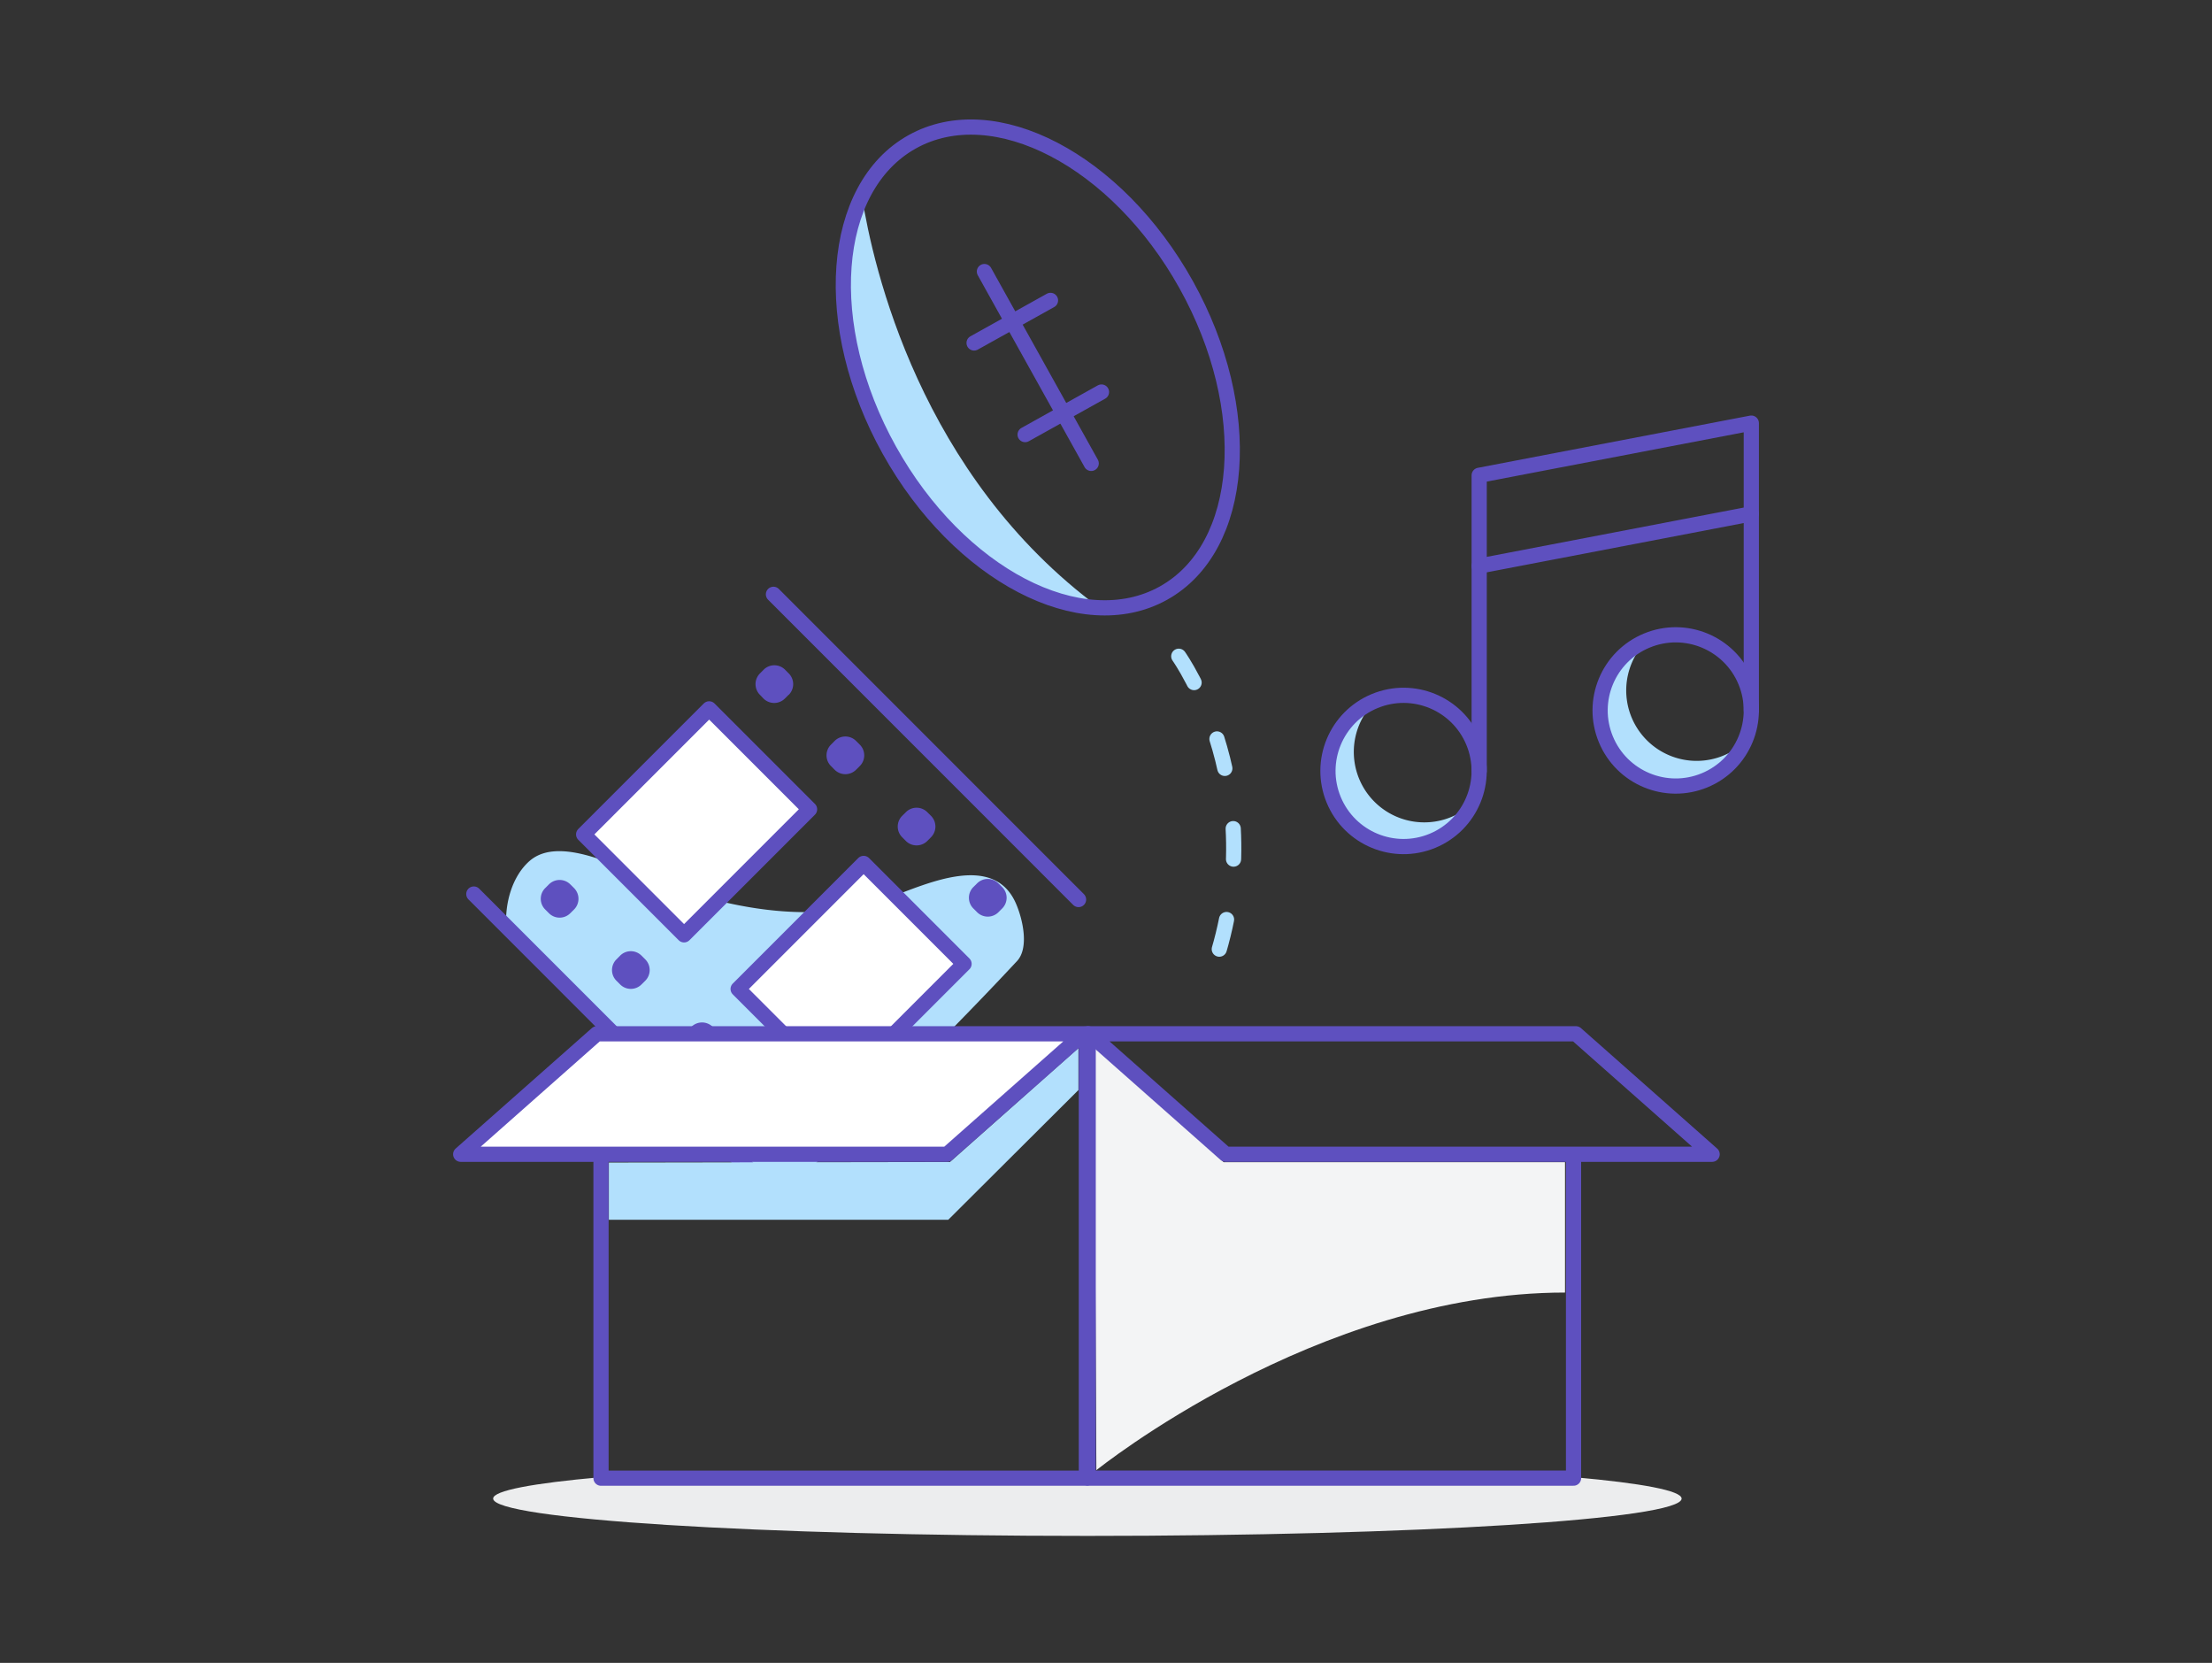 <svg xmlns="http://www.w3.org/2000/svg" width="652" height="490" viewBox="0 0 652 490"><rect x="0" y="0" width="652" height="490" fill="#333333" stroke="none"/><path d="M463.94,435.29v.27h-287v-.26c-19.88,1.78-31.58,3.94-31.58,6.29,0,6.06,78.42,11,175.16,11s175.15-4.9,175.15-11C495.64,439.24,483.89,437.07,463.94,435.29Z" fill="#ecedee" fill-rule="evenodd"/><path d="M500.13,224.21A20.76,20.76,0,0,1,482.78,192a20.77,20.77,0,1,0,28.76,28.76A20.62,20.62,0,0,1,500.13,224.21Z" fill="#b2e0fd"/><path d="M419.84,242.33a20.76,20.76,0,0,1-17.36-32.2,20.78,20.78,0,1,0,28.77,28.76A20.64,20.64,0,0,1,419.84,242.33Z" fill="#b2e0fd"/><path d="M149.22,273c-.43-6.71,1.67-14.68,6.81-19.24,9.39-8.32,29,3.29,39.17,6.8,14.31,4.92,29.63,8.66,44.87,8.18a71.91,71.91,0,0,0,22.23-4.33c10.71-3.86,30.58-13.37,37.17,1.86,2.12,4.91,3.82,13.14.32,16.91-25.78,27.67-47.86,48.12-70.19,70.2-.49.47-80.24-78.1-80.38-80.38" fill="#b2e0fd" fill-rule="evenodd"/><rect x="179.17" y="221.25" width="52.32" height="41.86" transform="translate(-111.11 216.12) rotate(-45)" fill="#fff"/><rect x="179.17" y="221.25" width="52.32" height="41.86" transform="translate(-111.11 216.12) rotate(-45)" stroke-width="4.48" stroke="#5e50bf" stroke-linecap="round" stroke-linejoin="round" fill="#fff"/><rect x="224.7" y="266.79" width="52.32" height="41.86" transform="translate(-129.97 261.66) rotate(-45)" fill="none"/><rect x="224.7" y="266.79" width="52.32" height="41.86" transform="translate(-129.97 261.66) rotate(-45)" stroke-width="4.48" stroke="#5e50bf" stroke-linecap="round" stroke-linejoin="round" fill="#fff"/><path d="M169.21,268l-1.11,1.1a4.45,4.45,0,0,1-6.3,0l-1.1-1.1a4.45,4.45,0,0,1,0-6.3l1.1-1.1a4.47,4.47,0,0,1,6.3,0l1.11,1.1a4.47,4.47,0,0,1,0,6.3" fill="#5e50bf" fill-rule="evenodd"/><path d="M190.19,289l-1.1,1.09a4.45,4.45,0,0,1-6.3,0L181.7,289a4.45,4.45,0,0,1,0-6.3l1.09-1.1a4.45,4.45,0,0,1,6.3,0l1.1,1.1a4.45,4.45,0,0,1,0,6.3" fill="#5e50bf" fill-rule="evenodd"/><path d="M211.17,310l-1.09,1.1a4.47,4.47,0,0,1-6.3,0l-1.1-1.1a4.45,4.45,0,0,1,0-6.3l1.1-1.11a4.47,4.47,0,0,1,6.3,0l1.09,1.11a4.45,4.45,0,0,1,0,6.3" fill="#5e50bf" fill-rule="evenodd"/><path d="M232.16,330.94l-1.09,1.1a4.45,4.45,0,0,1-6.3,0l-1.11-1.1a4.45,4.45,0,0,1,0-6.3l1.11-1.09a4.45,4.45,0,0,1,6.3,0l1.09,1.09a4.45,4.45,0,0,1,0,6.3" fill="#5e50bf" fill-rule="evenodd"/><path d="M232.44,204.75l-1.09,1.09a4.47,4.47,0,0,1-6.31,0L224,204.75a4.47,4.47,0,0,1,0-6.31l1.09-1.1a4.47,4.47,0,0,1,6.31,0l1.09,1.1a4.47,4.47,0,0,1,0,6.31" fill="#5e50bf" fill-rule="evenodd"/><path d="M253.43,225.73l-1.1,1.1a4.48,4.48,0,0,1-6.31,0l-1.09-1.1a4.45,4.45,0,0,1,0-6.3l1.09-1.1a4.47,4.47,0,0,1,6.31,0l1.1,1.1a4.45,4.45,0,0,1,0,6.3" fill="#5e50bf" fill-rule="evenodd"/><path d="M274.42,246.71l-1.1,1.11a4.47,4.47,0,0,1-6.3,0l-1.1-1.11a4.45,4.45,0,0,1,0-6.3l1.1-1.09a4.45,4.45,0,0,1,6.3,0l1.1,1.09a4.47,4.47,0,0,1,0,6.3" fill="#5e50bf" fill-rule="evenodd"/><path d="M295.4,267.7l-1.1,1.1a4.45,4.45,0,0,1-6.3,0l-1.1-1.1a4.45,4.45,0,0,1,0-6.3l1.1-1.09a4.45,4.45,0,0,1,6.3,0l1.1,1.09a4.45,4.45,0,0,1,0,6.3" fill="#5e50bf" fill-rule="evenodd"/><line x1="229.59" y1="353.38" x2="139.66" y2="263.45" fill="none" stroke="#5e50bf" stroke-linecap="round" stroke-linejoin="round" stroke-width="4.48"/><line x1="227.98" y1="175.13" x2="317.91" y2="265.07" fill="none" stroke="#5e50bf" stroke-linecap="round" stroke-linejoin="round" stroke-width="4.48"/><polygon points="179.46 359.43 279.51 359.43 317.87 321.21 317.87 308.83 280.01 342.41 179.46 342.57 179.46 359.43" fill="#b2e0fd" fill-rule="evenodd"/><path d="M461.3,380.88c-73.29,0-138.14,52.35-138.14,52.35l-.68-126.57,38.2,35.8H461.3Z" fill="#f3f4f5" fill-rule="evenodd"/><polyline points="320.75 304.63 320.75 435.57 463.81 435.57 463.81 342.46" fill="none" stroke="#5e50bf" stroke-linecap="round" stroke-linejoin="round" stroke-width="4.48"/><polyline points="177.15 342.57 177.15 435.58 320.21 435.58 320.21 304.62" fill="none" stroke="#5e50bf" stroke-linecap="round" stroke-linejoin="round" stroke-width="4.48"/><polygon points="279.18 340.13 135.79 340.13 175.94 304.63 319.33 304.63 279.18 340.13" fill="#fff" stroke="#5e50bf" stroke-linecap="round" stroke-linejoin="round" stroke-width="4.48"/><polygon points="361.27 340.13 504.66 340.13 464.51 304.63 321.12 304.63 361.27 340.13" fill="none" stroke="#5e50bf" stroke-linecap="round" stroke-linejoin="round" stroke-width="4.48"/><path d="M254.1,57.82c-9.32,18.88-6.95,47.91,8,74.83,15.6,28,40.35,45.62,61.95,46.42-52.85-39-66.71-100.37-70-121.25" fill="#b2e0fd" fill-rule="evenodd"/><line x1="321.64" y1="136.55" x2="290.16" y2="80.02" fill="none" stroke="#5e50bf" stroke-linecap="round" stroke-linejoin="round" stroke-width="4.48"/><line x1="302.16" y1="128.06" x2="324.67" y2="115.52" fill="none" stroke="#5e50bf" stroke-linecap="round" stroke-linejoin="round" stroke-width="4.48"/><line x1="287.12" y1="101.06" x2="309.64" y2="88.52" fill="none" stroke="#5e50bf" stroke-linecap="round" stroke-linejoin="round" stroke-width="4.48"/><path d="M349.65,83.92c20.45,36.73,17.45,77.41-6.72,90.86s-60.33-5.41-80.79-42.12-17.43-77.4,6.73-90.87S329.2,47.2,349.65,83.92Z" fill="none" stroke="#5e50bf" stroke-linecap="round" stroke-linejoin="round" stroke-width="4.48"/><path d="M347.45,193.38s29.12,40.82,9.28,94.44" fill="none" stroke="#b2e0fd" stroke-linecap="round" stroke-miterlimit="10" stroke-width="4.48" stroke-dasharray="8.98 17.95"/><circle cx="413.71" cy="227.18" r="22.28" transform="translate(-55.45 175.61) rotate(-22.5)" fill="none" stroke="#5e50bf" stroke-linecap="round" stroke-linejoin="round" stroke-width="4.48"/><circle cx="493.93" cy="209.35" r="22.28" transform="translate(-42.52 204.95) rotate(-22.5)" fill="none" stroke="#5e50bf" stroke-linecap="round" stroke-linejoin="round" stroke-width="4.48"/><polyline points="516.21 209.35 516.21 124.68 436 140.06 436 227.18" fill="none" stroke="#5e50bf" stroke-linecap="round" stroke-linejoin="round" stroke-width="4.48"/><line x1="516.21" y1="151.42" x2="436" y2="166.8" fill="none" stroke="#5e50bf" stroke-linecap="round" stroke-linejoin="round" stroke-width="4.48"/></svg>